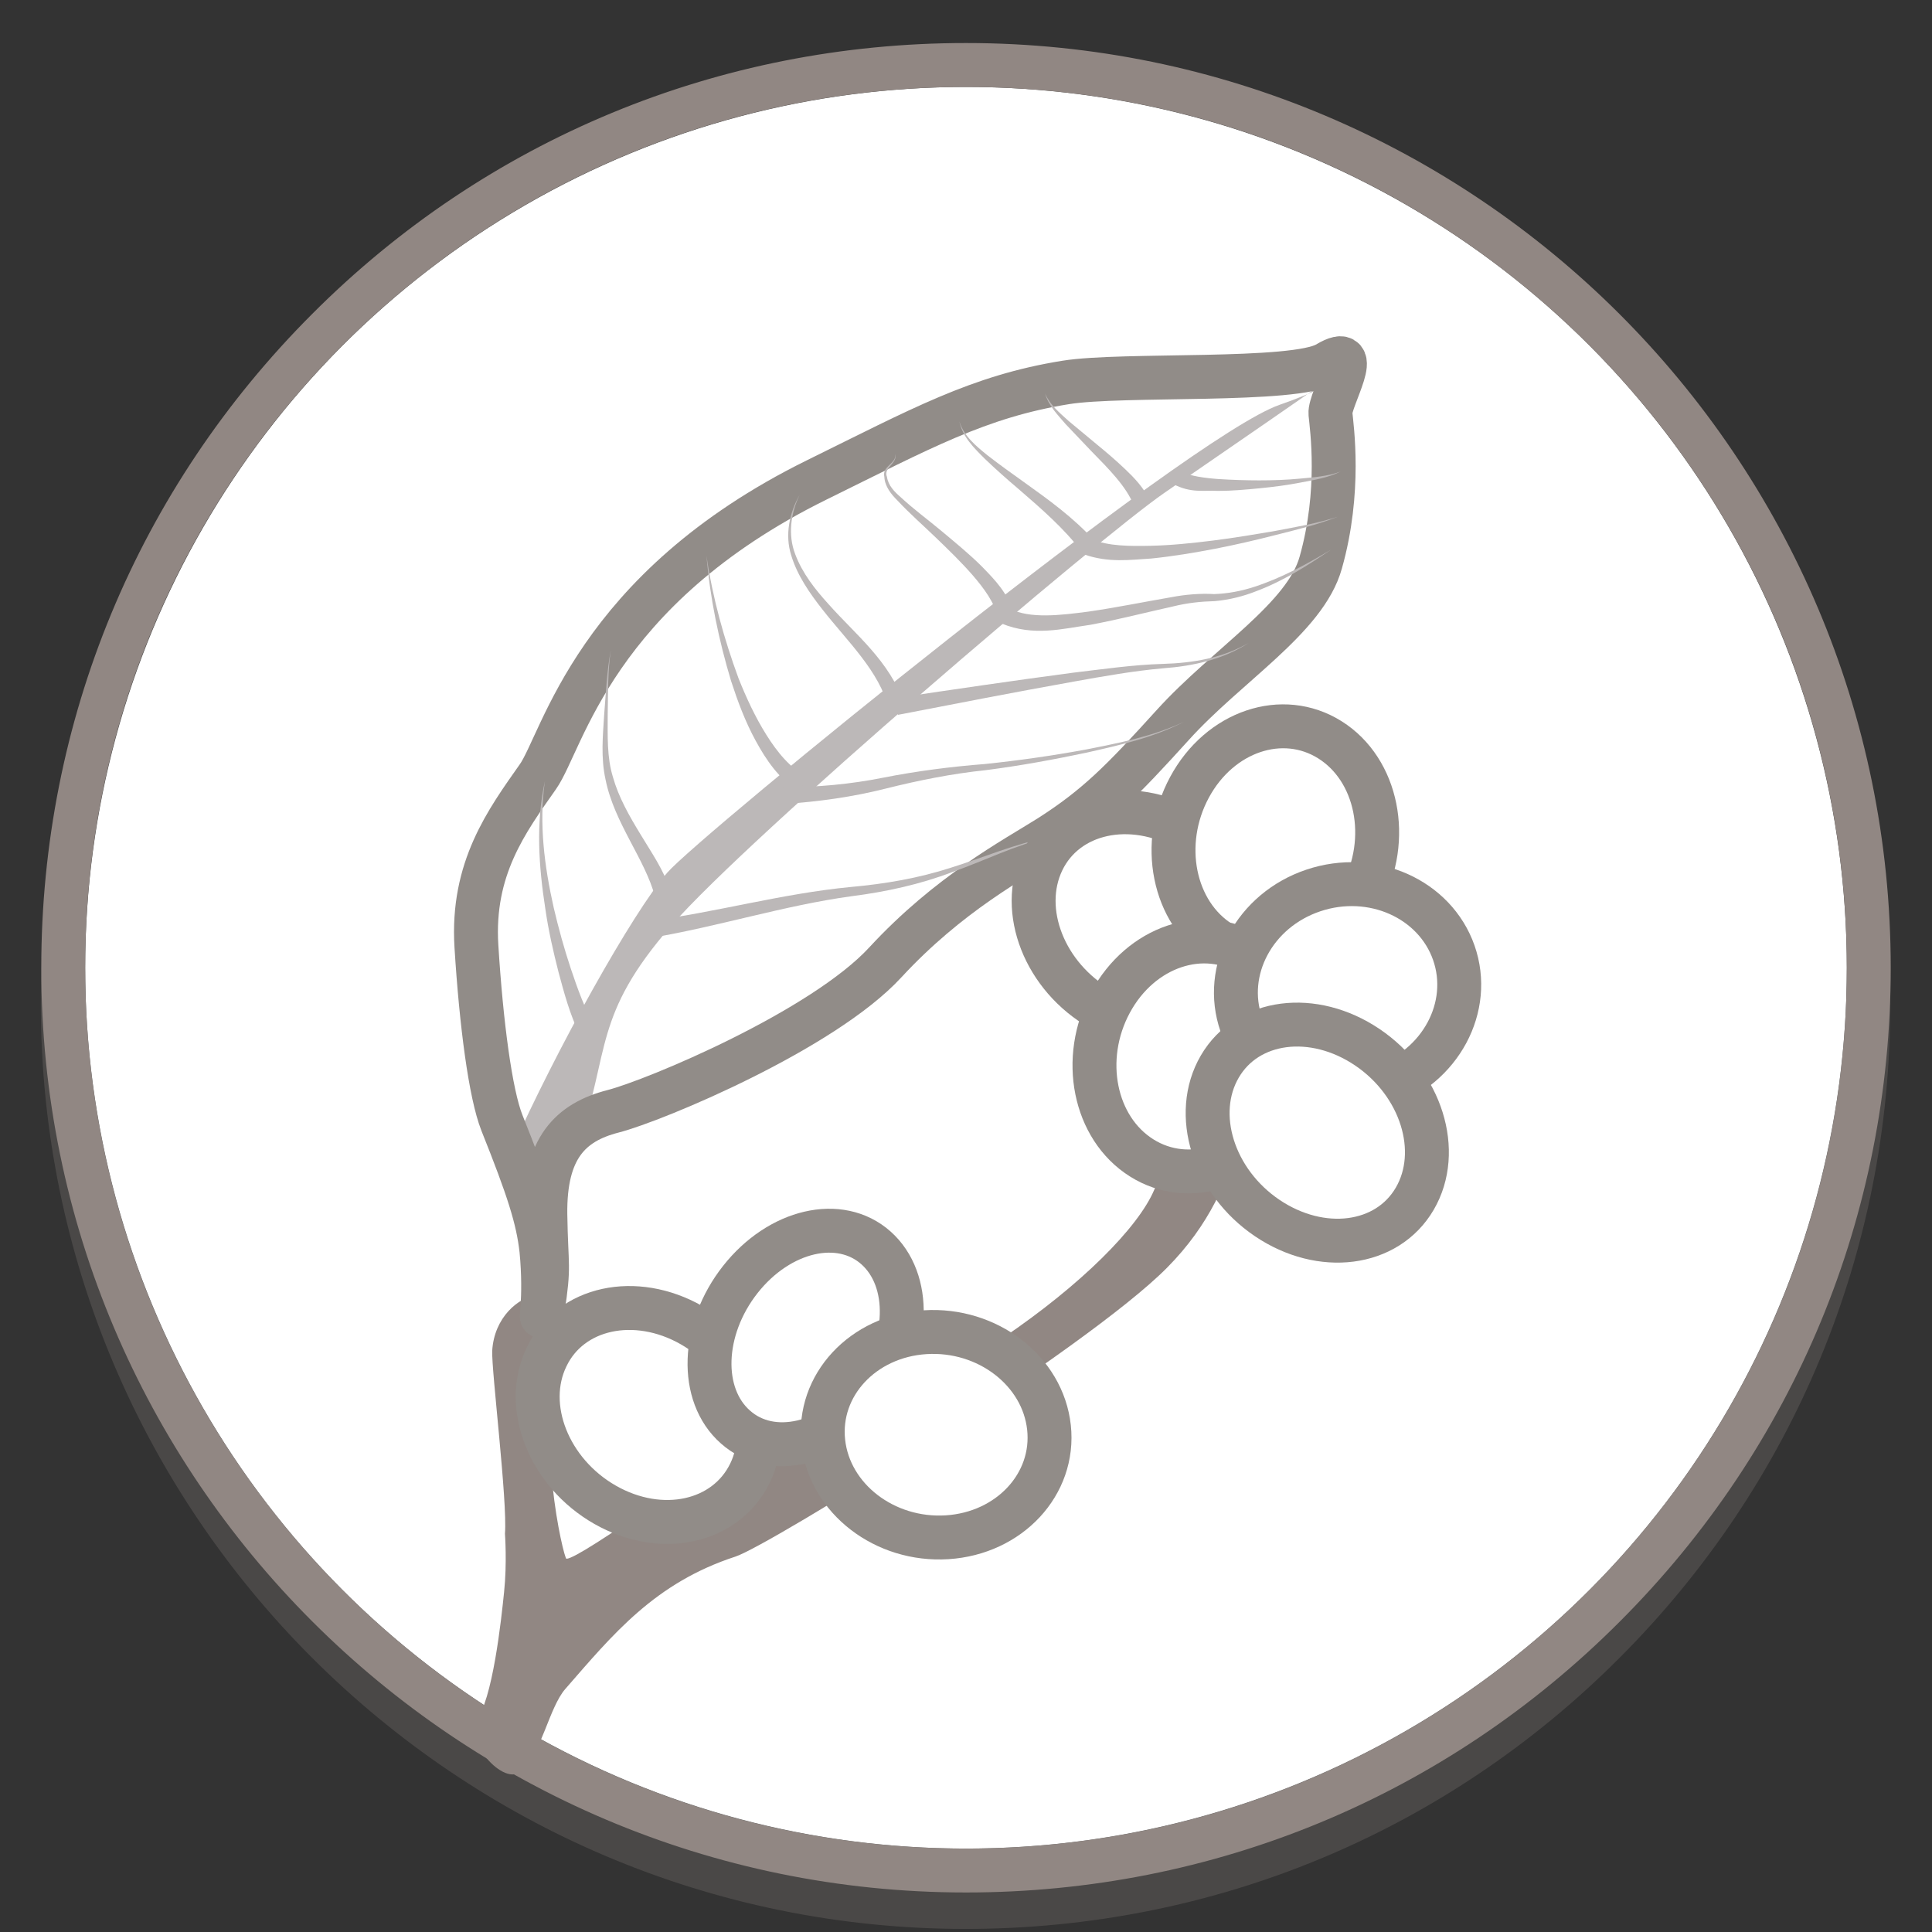 <svg xmlns="http://www.w3.org/2000/svg" width="44" height="44" version="1.1">
    <rect width="100%" height="100%" fill="#333333" stroke="none"/>
    <rect x="0" fill="none" width="44" height="44" />
        <g opacity="0.25">
          <circle
            fillRule="evenodd"
            clipRule="evenodd"
            fill="#FFFFFF"
            cx="22"
            cy="22.88"
            r="20.06"
          />
          <path
            fill="#918783"
            d="M22,2.81c11.08,0,20.06,8.98,20.06,20.06c0,11.08-8.98,20.06-20.06,20.06c-11.08,0-20.06-8.98-20.06-20.06
		C1.93,11.79,10.92,2.81,22,2.81 M22,1.81C16.37,1.81,11.08,4,7.1,7.98c-3.98,3.98-6.17,9.27-6.17,14.89
		c0,11.61,9.45,21.06,21.06,21.06c5.63,0,10.92-2.19,14.89-6.17c3.98-3.98,6.17-9.27,6.17-14.89C43.06,11.26,33.61,1.81,22,1.81
		L22,1.81z"
          />
        </g>
        <g>
          <circle
            fillRule="evenodd"
            clipRule="evenodd"
            fill="#FFFFFF"
            cx="22"
            cy="22.04"
            r="20.06"
          />
          <g>
            <path
              fill="#918783"
              d="M22,1.98c11.08,0,20.06,8.98,20.06,20.06c0,11.08-8.98,20.06-20.06,20.06c-11.08,0-20.06-8.98-20.06-20.06
			C1.93,10.96,10.92,1.98,22,1.98 M22,0.98c-5.63,0-10.92,2.19-14.89,6.17c-3.98,3.98-6.17,9.27-6.17,14.89
			C0.93,33.65,10.38,43.1,22,43.1c5.63,0,10.92-2.19,14.89-6.17c3.98-3.98,6.17-9.27,6.17-14.89C43.06,10.42,33.61,0.98,22,0.98
			L22,0.98z"
            />
          </g>
        </g>
        <path
          fill="#918783"
          d="M26.29,27.09c-0.73,1.74-5.27,5.25-9.53,6.02c-0.43,0.08-3.53,2.39-3.86,2.39c-0.06,0-0.75-2.87-0.11-4.81
	c0.59-1.81-1.49-1.43-1.58,0.07c-0.02,0.45,0.35,3.43,0.29,4.17c0,0,0.05,0.67-0.02,1.33c-0.06,0.59-0.26,2.49-0.65,2.94
	c-0.29,0.35,0.63,1.55,1.07,1.12c0.43-0.41,0.61-1.43,0.97-1.85c1.09-1.25,2.04-2.42,3.88-3.02c0.77-0.25,7.98-4.71,9.83-6.58
	c1.93-1.95,1.7-4.05,2.49-6.07S27.45,24.34,26.29,27.09z"
        />
        <path
          fill="#FFFFFF"
          stroke="#918C88"
          strokeMiterlimit="10"
          d="M17.08,33.55c0.55-1.13-0.05-2.64-1.33-3.37
	c-1.28-0.73-2.76-0.41-3.3,0.72c-0.55,1.13,0.05,2.64,1.33,3.37S16.53,34.68,17.08,33.55z"
        />
        <path
          fill="#FFFFFF"
          stroke="#918C88"
          strokeMiterlimit="10"
          d="M16.75,32.5c0.82,0.73,2.2,0.41,3.09-0.72s0.93-2.63,0.11-3.36
	s-2.2-0.41-3.09,0.72C15.97,30.27,15.92,31.77,16.75,32.5z"
        />
        <path
          fill="#FFFFFF"
          stroke="#918C88"
          strokeMiterlimit="10"
          d="M23.89,32.51c-0.14-1.29-1.4-2.26-2.82-2.17
	c-1.42,0.09-2.46,1.21-2.32,2.5c0.14,1.29,1.4,2.26,2.82,2.17S24.03,33.8,23.89,32.51z"
        />
        <path
          fill="#BCB8B8"
          d="M12,30c-0.25-1.31,1.18-4.01,1.18-4.01c0.72-2.05,0.32-2.86,2.11-4.91s9.73-8.82,11.22-9.85
	s3.25-2.23,3.74-2.59s0.56,0-1.11,0.58c-2.08,0.72-13.22,9.82-13.94,10.65c-0.79,0.9-2.56,4.09-3.55,6.32
	C11.27,27.02,11.77,27.03,12,28C12.2,28.84,12.15,30.77,12,30z"
        />
        <path
          fill="none"
          stroke="#918C88"
          strokeMiterlimit="10"
          d="M12.36,29.83c0.16-1.06,0.08-0.92,0.06-2.17
	c-0.02-1.51,0.57-2.1,1.54-2.35c0.97-0.25,4.78-1.85,6.2-3.39c1.45-1.57,2.93-2.35,3.74-2.86c1.08-0.69,1.65-1.27,2.81-2.55
	c1.24-1.37,3.02-2.43,3.37-3.7c0.46-1.63,0.25-3.07,0.22-3.39s0.81-1.67-0.08-1.14c-0.74,0.44-4.65,0.22-5.95,0.43
	c-1.99,0.32-3.31,1.06-5.67,2.22c-5.07,2.5-5.78,5.95-6.35,6.76c-0.71,1.01-1.51,2.09-1.4,3.86s0.32,3.36,0.58,4.02
	c0.6,1.5,0.82,2.18,0.9,2.9C12.44,29.59,12.28,30.3,12.36,29.83z"
        />
        <g>
          <g>
            <g>
              <path fill="none" d="M27.94,10.01" />
            </g>
          </g>
          <g>
            <g>
              <path
                fill="#BCB8B8"
                d="M14.92,20.43c-0.23-0.87-0.93-1.68-1.13-2.68c-0.11-0.5-0.06-1-0.03-1.48c0.04-0.49,0.06-0.98,0.15-1.46
				c-0.07,0.48-0.06,0.97-0.07,1.46c0,0.49-0.02,0.98,0.12,1.43c0.13,0.46,0.37,0.88,0.62,1.29c0.25,0.42,0.54,0.82,0.7,1.33
				L14.92,20.43z"
              />
            </g>
            <g>
              <path
                fill="#BCB8B8"
                d="M18.2,18.03c-0.46-0.29-0.75-0.72-0.99-1.16c-0.24-0.44-0.41-0.9-0.56-1.36
				c-0.28-0.93-0.48-1.89-0.56-2.85c0.14,0.96,0.4,1.89,0.73,2.79c0.18,0.45,0.38,0.88,0.63,1.28c0.25,0.4,0.55,0.77,0.94,0.97
				L18.2,18.03z"
              />
            </g>
            <g>
              <path
                fill="#BCB8B8"
                d="M18.21,11.27c-0.2,0.42-0.27,0.91-0.1,1.35c0.16,0.43,0.45,0.8,0.76,1.14c0.61,0.69,1.39,1.29,1.73,2.28
				l-0.36,0.1c-0.21-0.85-0.93-1.52-1.51-2.26c-0.29-0.37-0.57-0.77-0.71-1.23C17.87,12.18,17.98,11.68,18.21,11.27z"
              />
            </g>
            <g>
              <path
                fill="#BCB8B8"
                d="M22.99,13.86c0.47,0.24,1.17,0.15,1.79,0.07c0.63-0.09,1.26-0.22,1.9-0.33c0.31-0.06,0.67-0.09,0.97-0.07
				c0.31-0.01,0.63-0.07,0.93-0.17c0.61-0.2,1.18-0.51,1.73-0.84c-0.53,0.36-1.08,0.71-1.69,0.94c-0.3,0.12-0.62,0.2-0.95,0.23
				c-0.34,0.01-0.62,0.04-0.95,0.12c-0.63,0.14-1.25,0.3-1.89,0.42c-0.64,0.09-1.29,0.27-2.02-0.03L22.99,13.86z"
              />
            </g>
            <g>
              <path
                fill="#BCB8B8"
                d="M13.2,23.56c-0.23-0.48-0.35-0.94-0.48-1.42c-0.12-0.47-0.23-0.95-0.3-1.44
				c-0.15-0.96-0.22-1.96-0.01-2.91c-0.14,0.97-0.01,1.94,0.2,2.88c0.11,0.47,0.24,0.94,0.39,1.39c0.15,0.45,0.32,0.92,0.54,1.31
				L13.2,23.56z"
              />
            </g>
            <g>
              <path
                fill="#BCB8B8"
                d="M24.64,12.57c-0.4-0.53-0.92-0.98-1.44-1.43c-0.26-0.22-0.52-0.45-0.77-0.69
				c-0.24-0.24-0.51-0.5-0.58-0.85c0.1,0.33,0.38,0.56,0.64,0.77c0.27,0.21,0.55,0.41,0.83,0.61c0.56,0.4,1.13,0.81,1.61,1.34
				L24.64,12.57z"
              />
            </g>
            <g>
              <path
                fill="#BCB8B8"
                d="M25.83,11.53c-0.17-0.45-0.6-0.87-0.98-1.26l-0.58-0.61c-0.18-0.21-0.39-0.42-0.47-0.7
				c0.11,0.26,0.33,0.44,0.54,0.63l0.65,0.54c0.22,0.18,0.43,0.36,0.64,0.56c0.21,0.2,0.41,0.41,0.56,0.71L25.83,11.53z"
              />
            </g>
            <g>
              <path
                fill="#BCB8B8"
                d="M26.95,10.75c0.13,0.09,0.51,0.14,0.8,0.16c0.31,0.02,0.62,0.03,0.93,0.03c0.31,0,0.62-0.01,0.93-0.04
				c0.31-0.03,0.62-0.05,0.92-0.16c-0.28,0.14-0.6,0.19-0.91,0.25c-0.31,0.06-0.62,0.1-0.93,0.13c-0.31,0.03-0.63,0.06-0.95,0.06
				c-0.33-0.02-0.61,0.06-1.03-0.16L26.95,10.75z"
              />
            </g>
            <g>
              <path
                fill="#BCB8B8"
                d="M24.87,12.28c0.36,0.16,0.87,0.16,1.33,0.15c0.47-0.01,0.95-0.06,1.43-0.12
				c0.48-0.06,0.95-0.14,1.42-0.22c0.47-0.09,0.95-0.17,1.41-0.32c-0.45,0.18-0.92,0.29-1.39,0.41c-0.47,0.12-0.94,0.23-1.41,0.32
				c-0.47,0.09-0.95,0.17-1.44,0.22c-0.49,0.03-0.97,0.1-1.52-0.09L24.87,12.28z"
              />
            </g>
            <g>
              <path
                fill="#BCB8B8"
                d="M20.38,15.9c1.35-0.2,2.7-0.4,4.06-0.58c0.68-0.08,1.36-0.18,2.04-0.2c0.68-0.02,1.36-0.13,1.96-0.48
				c-0.58,0.38-1.27,0.53-1.95,0.58c-0.68,0.06-1.35,0.18-2.02,0.3c-1.34,0.24-2.68,0.5-4.02,0.76L20.38,15.9z"
              />
            </g>
            <g>
              <path
                fill="#BCB8B8"
                d="M17.84,17.93c0.77,0,1.53-0.07,2.28-0.22c0.76-0.15,1.54-0.25,2.31-0.31c0.77-0.08,1.54-0.19,2.3-0.33
				c0.76-0.15,1.53-0.3,2.23-0.63c-0.69,0.36-1.46,0.53-2.21,0.7c-0.76,0.16-1.52,0.3-2.3,0.4c-0.77,0.08-1.52,0.23-2.28,0.42
				c-0.75,0.19-1.54,0.3-2.32,0.35L17.84,17.93z"
              />
            </g>
            <g>
              <path
                fill="#BCB8B8"
                d="M14.76,20.98c1.54-0.2,3.05-0.63,4.62-0.78c0.78-0.07,1.54-0.2,2.28-0.44c0.74-0.23,1.46-0.55,2.23-0.69
				c-0.76,0.17-1.46,0.53-2.2,0.79c-0.73,0.28-1.51,0.45-2.29,0.55c-1.54,0.21-3.03,0.69-4.58,0.95L14.76,20.98z"
              />
            </g>
            <g>
              <path
                fill="#BCB8B8"
                d="M20.39,10.33c0.06,0.23-0.28,0.32-0.19,0.53c0.03,0.2,0.17,0.34,0.32,0.47c0.29,0.27,0.62,0.51,0.93,0.77
				c0.31,0.26,0.63,0.52,0.92,0.81c0.29,0.3,0.59,0.6,0.72,1.08l-0.37,0.07c-0.06-0.32-0.31-0.66-0.56-0.95
				c-0.26-0.3-0.55-0.58-0.84-0.86c-0.29-0.28-0.6-0.55-0.88-0.85c-0.14-0.14-0.29-0.32-0.3-0.54
				C20.08,10.61,20.43,10.56,20.39,10.33z"
              />
            </g>
          </g>
        </g>
        <path
          fill="#FFFFFF"
          stroke="#918C88"
          strokeMiterlimit="10"
          d="M28.37,22.26c0.55-1.13-0.05-2.64-1.33-3.37
	c-1.28-0.73-2.76-0.41-3.3,0.72s0.05,2.64,1.33,3.37C26.35,23.71,27.83,23.39,28.37,22.26z"
        />
        <path
          fill="#FFFFFF"
          stroke="#918C88"
          strokeMiterlimit="10"
          d="M27.8,21.47c1.08,0.68,2.51,0.2,3.2-1.08
	c0.69-1.28,0.37-2.86-0.71-3.54c-1.08-0.68-2.51-0.2-3.2,1.08C26.4,19.21,26.72,20.79,27.8,21.47z"
        />
        <path
          fill="#FFFFFF"
          stroke="#918C88"
          strokeMiterlimit="10"
          d="M26,26.37c1.08,0.68,2.51,0.2,3.2-1.08
	c0.69-1.28,0.37-2.86-0.71-3.54c-1.08-0.68-2.51-0.2-3.2,1.08C24.6,24.11,24.92,25.69,26,26.37z"
        />
        <path
          fill="#FFFFFF"
          stroke="#918C88"
          strokeMiterlimit="10"
          d="M33.11,21.7c-0.43-1.23-1.86-1.87-3.2-1.42
	c-1.34,0.45-2.07,1.82-1.64,3.05c0.43,1.23,1.86,1.87,3.2,1.42C32.81,24.3,33.54,22.93,33.11,21.7z"
        />
        <path
          fill="#FFFFFF"
          stroke="#918C88"
          strokeMiterlimit="10"
          d="M27.78,24.29c-0.63,1.08-0.15,2.62,1.08,3.45
	c1.23,0.83,2.73,0.64,3.36-0.44c0.63-1.08,0.15-2.62-1.08-3.45C29.91,23.02,28.41,23.21,27.78,24.29z"
        />
</svg>
